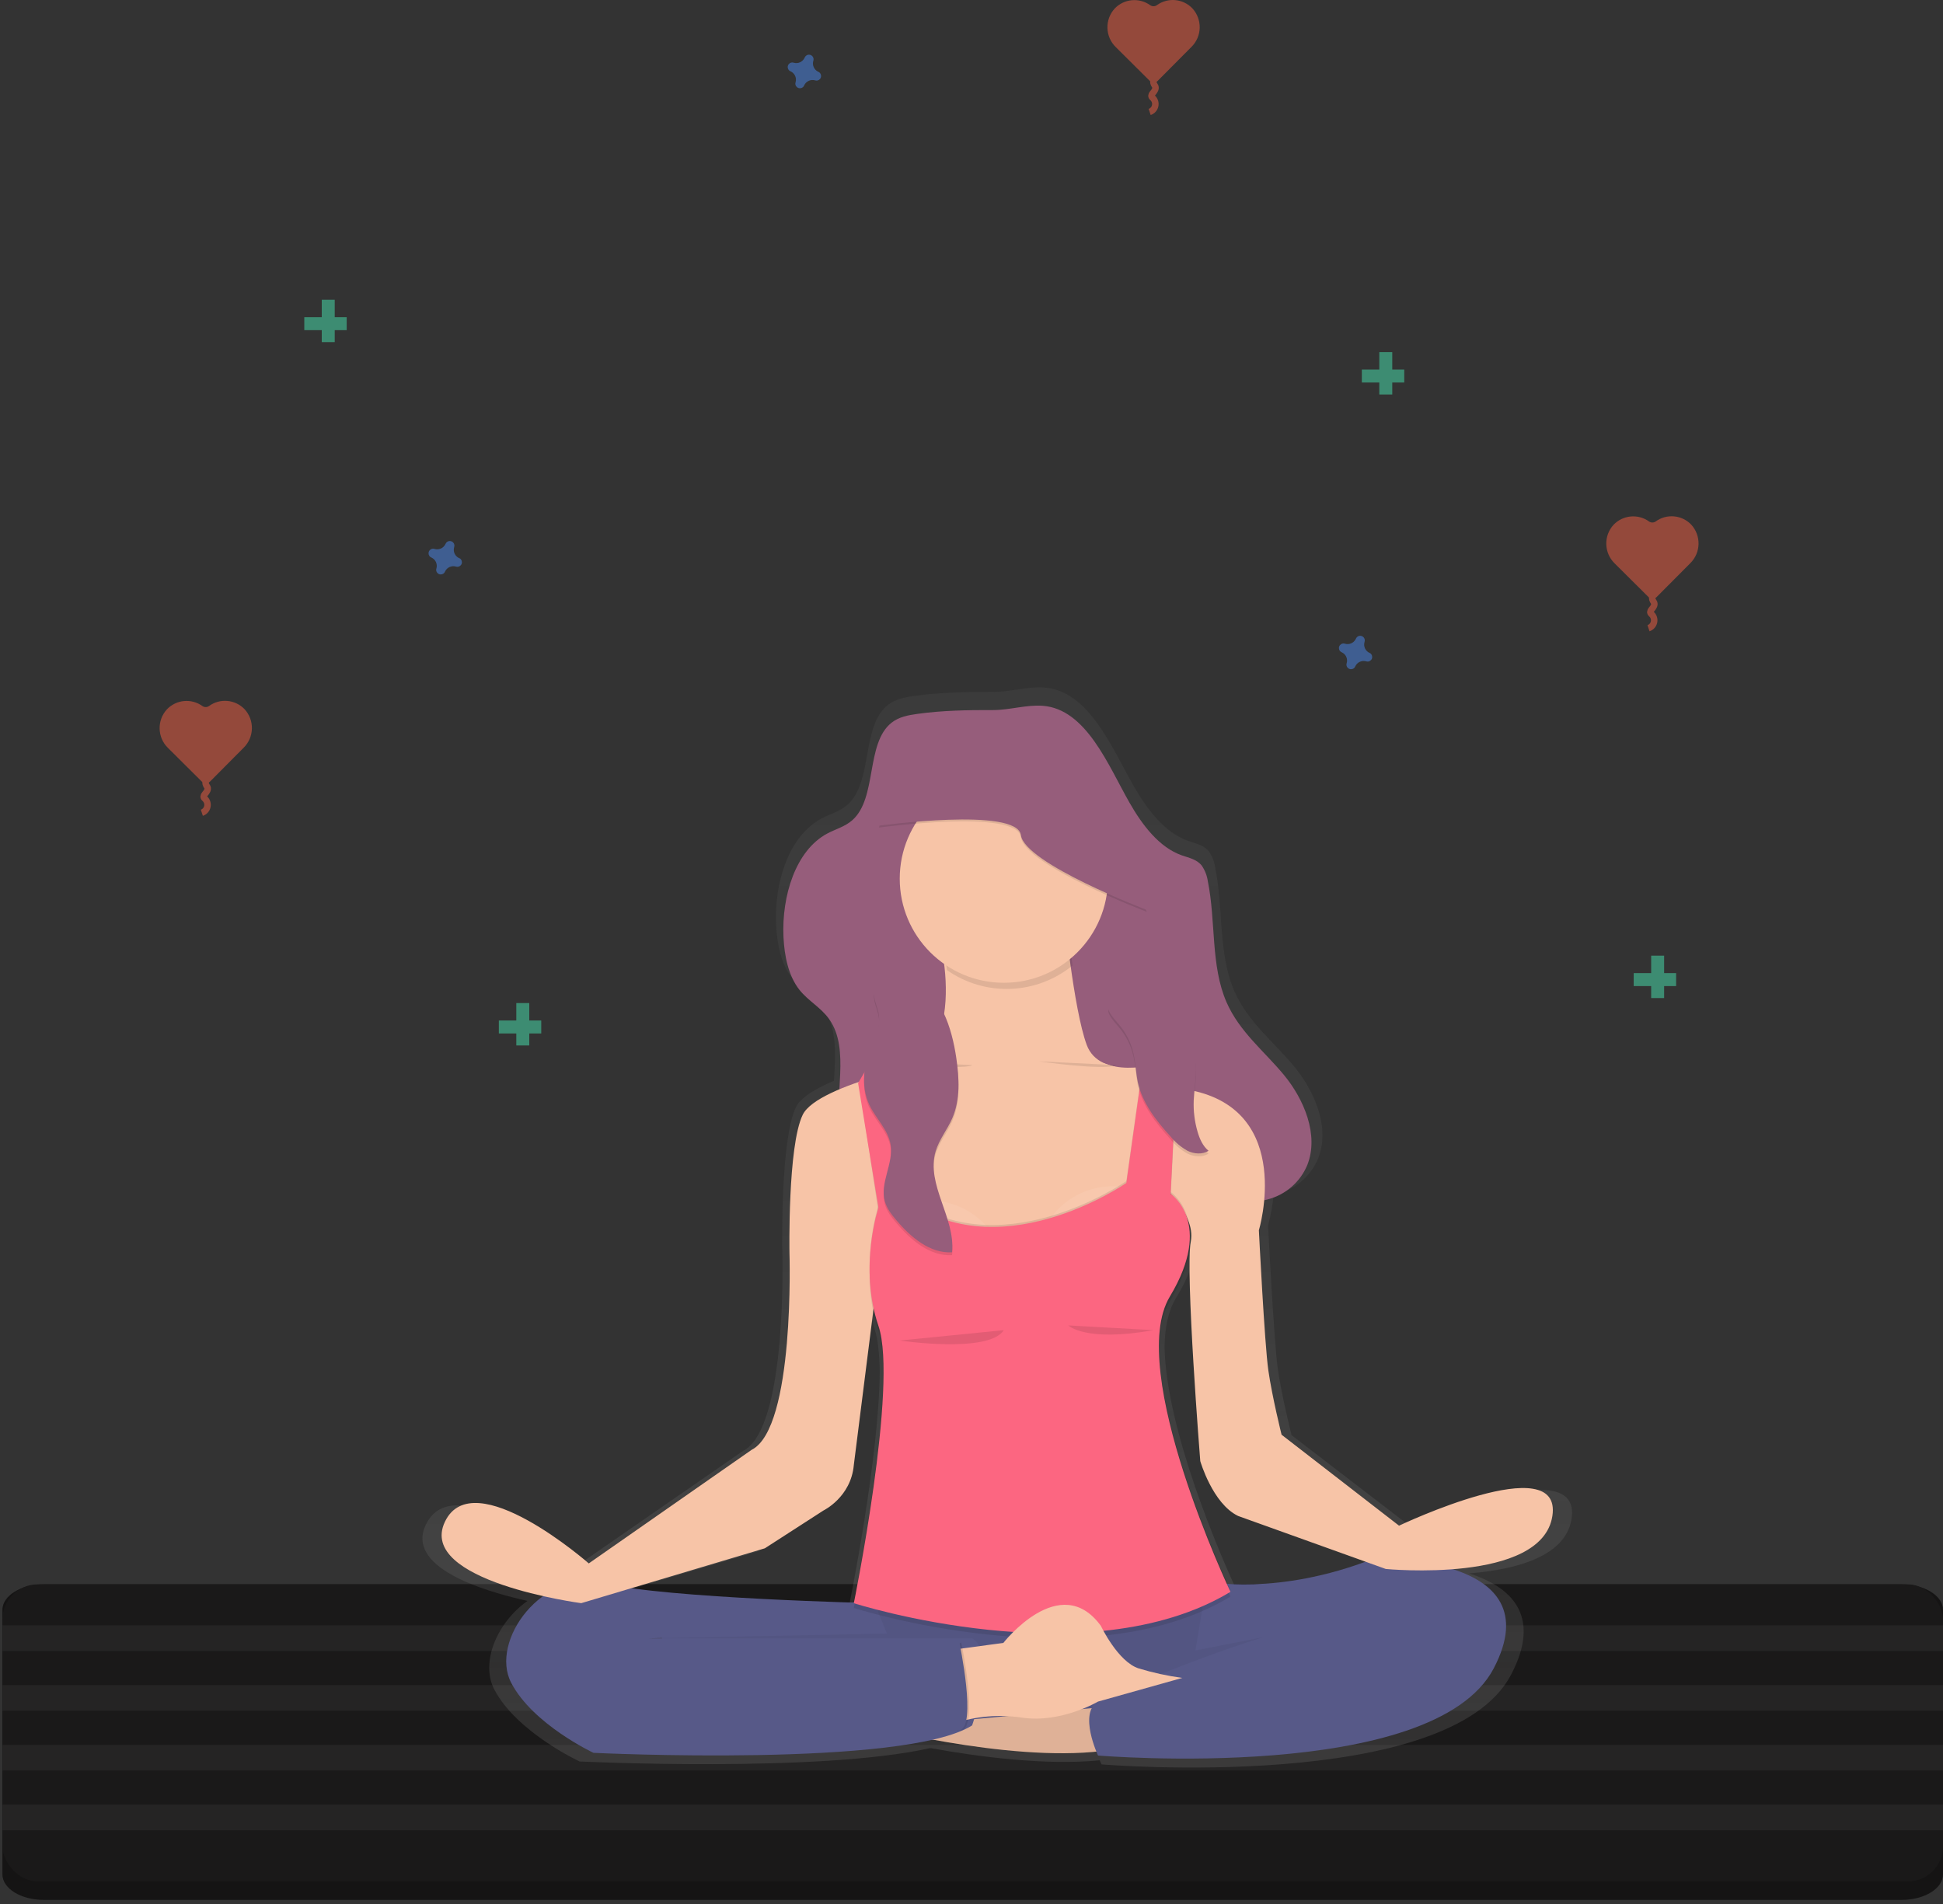 <?xml version="1.0" encoding="UTF-8"?>
<svg width="150px" height="147px" viewBox="0 0 150 147" version="1.1" xmlns="http://www.w3.org/2000/svg" xmlns:xlink="http://www.w3.org/1999/xlink">
    <rect x="0" y="0" width="150" height="147" fill="#333333" stroke="none"/>
    <!-- Generator: Sketch 58 (84663) - https://sketch.com -->
    <title>yoga_icon@2x</title>
    <desc>Created with Sketch.</desc>
    <defs>
        <linearGradient x1="50%" y1="99.986%" x2="50%" y2="0.011%" id="linearGradient-1">
            <stop stop-color="#808080" stop-opacity="0.25" offset="0%"></stop>
            <stop stop-color="#808080" stop-opacity="0.12" offset="54%"></stop>
            <stop stop-color="#808080" stop-opacity="0.1" offset="100%"></stop>
        </linearGradient>
    </defs>
    <g id="Web-App" stroke="none" stroke-width="1" fill="none" fill-rule="evenodd">
        <g id="4-benefits" transform="translate(-657, -1158)">
            <g id="yoga_icon" transform="translate(657, 1158)">
                <path d="M146.819,122.322 L3.366,122.322 C1.61,122.322 0.187,123.206 0.187,124.296 L0.187,144.707 C0.187,145.797 1.61,146.68 3.366,146.68 L146.819,146.68 C148.575,146.68 150,145.797 150,144.707 L150,124.296 C150,123.206 148.575,122.322 146.819,122.322 Z" id="Path" fill="#1A1919" fill-rule="nonzero"></path>
                <path d="M146.819,122.322 L3.366,122.322 C1.61,122.322 0.187,123.206 0.187,124.296 L0.187,144.707 C0.187,145.797 1.61,146.68 3.366,146.68 L146.819,146.68 C148.575,146.68 150,145.797 150,144.707 L150,124.296 C150,123.206 148.575,122.322 146.819,122.322 Z" id="Path" fill="#000000" fill-rule="nonzero" opacity="0.2"></path>
                <rect id="Rectangle" fill="#1A1919" fill-rule="nonzero" x="0.193" y="122.322" width="149.807" height="22.937" rx="2.713"></rect>
                <rect id="Rectangle" fill="#FFFFFF" fill-rule="nonzero" opacity="0.05" x="0.193" y="125.486" width="149.807" height="1.978"></rect>
                <rect id="Rectangle" fill="#FFFFFF" fill-rule="nonzero" opacity="0.05" x="0.193" y="130.099" width="149.807" height="1.978"></rect>
                <rect id="Rectangle" fill="#FFFFFF" fill-rule="nonzero" opacity="0.05" x="0.193" y="134.713" width="149.807" height="1.978"></rect>
                <rect id="Rectangle" fill="#FFFFFF" fill-rule="nonzero" opacity="0.05" x="0.193" y="139.327" width="149.807" height="1.978"></rect>
                <g id="Group" opacity="0.5" transform="translate(123.813, 39.859)">
                    <path d="M3.493,0.401 C2.644,-0.207 1.479,-0.098 0.757,0.655 C-0.028,1.509 0.01,2.833 0.841,3.641 L3.456,6.241 C3.627,6.411 3.904,6.411 4.074,6.241 L6.674,3.626 C7.501,2.813 7.532,1.49 6.743,0.639 C6.019,-0.11 4.853,-0.213 4.009,0.399 C3.855,0.51 3.648,0.511 3.493,0.401 Z" id="Path" fill="#F55F44" fill-rule="nonzero"></path>
                    <path d="M3.784,6.139 C3.723,6.252 3.723,6.389 3.784,6.503 C3.821,6.557 3.855,6.614 3.886,6.672 C3.953,6.84 3.836,7.022 3.716,7.159 C3.641,7.246 3.558,7.361 3.607,7.467 C3.63,7.505 3.66,7.539 3.695,7.567 C3.858,7.724 3.927,7.954 3.876,8.174 C3.826,8.394 3.665,8.571 3.451,8.642" id="Path" stroke="#F55F44" stroke-width="0.5"></path>
                </g>
                <g id="Group" opacity="0.5" transform="translate(12.131, 54.108)">
                    <path d="M3.493,0.401 C2.644,-0.207 1.479,-0.098 0.757,0.655 C-0.028,1.509 0.01,2.833 0.841,3.641 L3.456,6.241 C3.627,6.411 3.904,6.411 4.074,6.241 L6.674,3.626 C7.501,2.813 7.532,1.49 6.743,0.639 C6.019,-0.11 4.853,-0.213 4.009,0.399 C3.855,0.51 3.648,0.511 3.493,0.401 Z" id="Path" fill="#F55F44" fill-rule="nonzero"></path>
                    <path d="M3.784,6.139 C3.723,6.252 3.723,6.389 3.784,6.503 C3.821,6.557 3.855,6.614 3.886,6.672 C3.953,6.84 3.836,7.022 3.716,7.159 C3.641,7.246 3.558,7.361 3.607,7.467 C3.63,7.505 3.66,7.539 3.695,7.567 C3.858,7.724 3.927,7.954 3.876,8.174 C3.826,8.394 3.665,8.571 3.451,8.642" id="Path" stroke="#F55F44" stroke-width="0.5"></path>
                </g>
                <g id="Group" opacity="0.5" transform="translate(85.302, 0)">
                    <path d="M3.493,0.401 C2.644,-0.207 1.479,-0.098 0.757,0.655 C-0.028,1.509 0.01,2.833 0.841,3.641 L3.456,6.241 C3.627,6.411 3.904,6.411 4.074,6.241 L6.674,3.626 C7.501,2.813 7.532,1.49 6.743,0.639 C6.019,-0.11 4.853,-0.213 4.009,0.399 C3.855,0.51 3.648,0.511 3.493,0.401 L3.493,0.401 Z" id="Path" fill="#F55F44" fill-rule="nonzero"></path>
                    <path d="M3.784,6.139 C3.723,6.252 3.723,6.389 3.784,6.503 C3.821,6.557 3.855,6.614 3.886,6.672 C3.953,6.84 3.836,7.022 3.716,7.159 C3.641,7.246 3.558,7.352 3.607,7.467 C3.63,7.505 3.66,7.539 3.695,7.567 C3.858,7.724 3.927,7.954 3.876,8.174 C3.826,8.394 3.665,8.571 3.451,8.642" id="Path" stroke="#F55F44" stroke-width="0.5"></path>
                </g>
                <g id="Group" opacity="0.5" transform="translate(105.135, 27.15)" fill="#47E6B1" fill-rule="nonzero">
                    <rect id="Rectangle" x="1.348" y="0.035" width="1" height="3.273"></rect>
                    <rect id="Rectangle" transform="translate(1.637, 1.671) rotate(90) translate(-1.637, -1.671) " x="1.348" y="0.035" width="1" height="3.273"></rect>
                </g>
                <g id="Group" opacity="0.5" transform="translate(38.511, 77.407)" fill="#47E6B1" fill-rule="nonzero">
                    <rect id="Rectangle" x="1.348" y="0.035" width="1" height="3.273"></rect>
                    <rect id="Rectangle" transform="translate(1.637, 1.671) rotate(90) translate(-1.637, -1.671) " x="1.348" y="0.035" width="1" height="3.273"></rect>
                </g>
                <g id="Group" opacity="0.5" transform="translate(23.492, 23.107)" fill="#47E6B1" fill-rule="nonzero">
                    <rect id="Rectangle" x="1.348" y="0.035" width="1" height="3.273"></rect>
                    <rect id="Rectangle" transform="translate(1.637, 1.671) rotate(90) translate(-1.637, -1.671) " x="1.348" y="0.035" width="1" height="3.273"></rect>
                </g>
                <g id="Group" opacity="0.5" transform="translate(126.123, 73.748)" fill="#47E6B1" fill-rule="nonzero">
                    <rect id="Rectangle" x="1.348" y="0.035" width="1" height="3.273"></rect>
                    <rect id="Rectangle" transform="translate(1.637, 1.671) rotate(90) translate(-1.637, -1.671) " x="1.348" y="0.035" width="1" height="3.273"></rect>
                </g>
                <path d="M105.73,50.409 C105.404,50.262 105.239,49.895 105.345,49.554 C105.354,49.529 105.36,49.502 105.36,49.475 L105.36,49.475 C105.375,49.314 105.279,49.164 105.128,49.109 C104.976,49.054 104.806,49.109 104.715,49.242 L104.715,49.242 C104.7,49.264 104.687,49.287 104.677,49.311 C104.529,49.637 104.163,49.802 103.822,49.696 C103.796,49.688 103.769,49.683 103.743,49.681 L103.743,49.681 C103.586,49.671 103.442,49.765 103.387,49.912 C103.333,50.059 103.382,50.224 103.508,50.318 L103.508,50.318 C103.529,50.334 103.553,50.347 103.577,50.357 C103.903,50.503 104.069,50.87 103.962,51.212 C103.954,51.238 103.949,51.264 103.947,51.291 L103.947,51.291 C103.937,51.447 104.031,51.592 104.178,51.646 C104.325,51.7 104.49,51.651 104.584,51.526 L104.584,51.526 C104.6,51.504 104.613,51.481 104.623,51.456 C104.767,51.127 105.135,50.957 105.479,51.062 C105.504,51.07 105.53,51.075 105.556,51.077 L105.556,51.077 C105.713,51.087 105.857,50.993 105.912,50.846 C105.966,50.699 105.917,50.534 105.791,50.44 L105.791,50.44 C105.772,50.427 105.751,50.417 105.73,50.409 L105.73,50.409 Z" id="Path" fill="#4D8AF0" fill-rule="nonzero" opacity="0.5"></path>
                <path d="M35.447,43.092 C35.122,42.945 34.957,42.578 35.062,42.237 C35.072,42.212 35.077,42.185 35.078,42.158 L35.078,42.158 C35.093,41.997 34.997,41.847 34.845,41.792 C34.693,41.737 34.524,41.792 34.433,41.925 L34.433,41.925 C34.418,41.947 34.405,41.97 34.394,41.994 C34.247,42.32 33.88,42.485 33.539,42.379 C33.513,42.371 33.487,42.366 33.46,42.364 L33.46,42.364 C33.304,42.354 33.159,42.448 33.105,42.595 C33.051,42.742 33.1,42.907 33.225,43.001 L33.225,43.001 C33.247,43.017 33.27,43.03 33.295,43.04 C33.625,43.183 33.794,43.551 33.689,43.895 C33.681,43.92 33.676,43.947 33.674,43.974 L33.674,43.974 C33.664,44.13 33.758,44.275 33.905,44.329 C34.052,44.383 34.217,44.334 34.311,44.209 L34.311,44.209 C34.327,44.187 34.34,44.164 34.35,44.139 C34.494,43.81 34.862,43.64 35.207,43.745 C35.232,43.753 35.258,43.758 35.284,43.76 L35.284,43.76 C35.44,43.77 35.585,43.676 35.639,43.529 C35.693,43.382 35.644,43.216 35.519,43.123 L35.519,43.123 C35.496,43.109 35.472,43.099 35.447,43.092 Z" id="Path" fill="#4D8AF0" fill-rule="nonzero" opacity="0.5"></path>
                <path d="M63.175,5.544 C62.85,5.396 62.685,5.03 62.79,4.689 C62.8,4.664 62.805,4.637 62.806,4.61 L62.806,4.61 C62.82,4.449 62.725,4.299 62.573,4.244 C62.421,4.189 62.252,4.244 62.16,4.377 L62.16,4.377 C62.145,4.399 62.132,4.422 62.122,4.446 C61.978,4.775 61.611,4.945 61.267,4.841 C61.241,4.833 61.215,4.828 61.188,4.825 L61.188,4.825 C61.032,4.815 60.887,4.909 60.833,5.056 C60.779,5.204 60.828,5.369 60.953,5.463 L60.953,5.463 C60.975,5.478 60.998,5.491 61.022,5.501 C61.352,5.644 61.522,6.012 61.417,6.356 C61.409,6.382 61.404,6.408 61.402,6.435 L61.402,6.435 C61.392,6.592 61.486,6.736 61.633,6.79 C61.78,6.845 61.945,6.796 62.039,6.67 L62.039,6.67 C62.055,6.649 62.068,6.625 62.078,6.601 C62.222,6.271 62.59,6.102 62.935,6.206 C62.96,6.214 62.985,6.219 63.012,6.221 L63.012,6.221 C63.168,6.232 63.313,6.138 63.367,5.99 C63.421,5.843 63.372,5.678 63.246,5.584 L63.246,5.584 C63.225,5.567 63.201,5.554 63.175,5.544 Z" id="Path" fill="#4D8AF0" fill-rule="nonzero" opacity="0.5"></path>
                <path d="M109.078,117.999 L99.709,110.804 C99.709,110.804 98.954,107.807 98.651,105.709 C98.349,103.61 97.895,94.617 97.895,94.617 C98.11,93.839 98.252,93.042 98.32,92.237 C98.413,92.218 98.513,92.195 98.599,92.17 C100.02,91.809 101.189,90.801 101.755,89.449 C102.718,87.054 101.474,84.223 99.899,82.325 C98.324,80.426 96.341,78.901 95.305,76.548 C94.026,73.65 94.463,70.144 93.811,66.97 C93.748,66.526 93.583,66.102 93.329,65.732 C92.923,65.23 92.289,65.122 91.725,64.922 C89.938,64.286 88.598,62.551 87.553,60.739 C85.86,57.803 84.108,53.336 80.621,53.082 C79.325,52.987 77.973,53.424 76.662,53.42 C74.63,53.42 72.618,53.445 70.604,53.725 C69.884,53.823 69.139,53.958 68.538,54.431 C66.476,56.064 67.409,60.375 65.422,62.134 C64.831,62.653 64.074,62.842 63.406,63.2 C60.888,64.548 59.769,68.143 59.917,71.376 C59.988,72.893 60.302,74.47 61.198,75.578 C61.908,76.463 62.917,76.972 63.58,77.908 C64.644,79.413 64.5,81.414 64.384,83.447 C62.96,84.044 61.816,84.73 61.456,85.467 C60.235,87.945 60.393,96.418 60.393,96.418 C60.393,96.418 60.845,110.282 57.368,112.015 L44.366,121.007 C44.366,121.007 35.143,112.989 32.875,117.711 C31.325,120.94 36.986,122.767 40.721,123.599 C38.366,125.27 37.063,128.359 38.166,130.45 C39.899,133.748 44.744,135.996 44.744,135.996 C44.744,135.996 63.22,136.887 71.759,134.973 L71.9,134.973 C75.526,135.63 80.728,136.321 84.901,135.905 C84.982,136.098 85.038,136.221 85.038,136.221 C85.038,136.221 111.803,138.47 116.638,129.327 C119.118,124.637 116.53,122.472 113.418,121.475 C116.902,121.198 120.868,120.223 121.325,117.26 C122.157,111.853 109.078,117.999 109.078,117.999 Z M106.383,120.866 C101.484,122.65 97.51,122.75 95.392,122.617 C94.352,120.349 90.015,110.526 89.902,103.951 C89.931,102.483 90.191,101.201 90.778,100.238 C92.037,98.164 92.411,96.537 92.368,95.303 C92.368,95.212 92.368,95.122 92.368,95.033 C92.375,94.656 92.338,94.28 92.261,93.911 C92.468,94.419 92.529,94.975 92.438,95.517 C91.985,97.839 93.194,112.902 93.194,112.902 C93.194,112.902 94.177,116.276 96.218,117.248 L106.383,120.866 Z M58.421,119.798 L63.123,116.8 C63.123,116.8 65.316,115.75 65.544,113.203 L67.094,101.028 C67.199,101.549 67.337,102.064 67.508,102.568 C67.781,103.367 67.893,104.538 67.916,105.932 C67.856,112.727 65.544,124.001 65.544,124.001 L65.571,124.001 C65.571,124.034 65.559,124.061 65.555,124.082 L65.392,124.092 C61.589,123.976 52.725,123.645 47.765,122.958 L58.421,119.798 Z M50.222,126.893 L50.222,126.917 L49.067,126.917 L50.222,126.893 Z" id="Shape" fill="url(#linearGradient-1)" fill-rule="nonzero"></path>
                <path d="M87.193,61.962 C88.202,63.73 89.503,65.428 91.236,66.039 C91.781,66.231 92.392,66.341 92.777,66.832 C93.024,67.193 93.184,67.606 93.245,68.039 C93.874,71.132 93.453,74.549 94.689,77.378 C95.69,79.668 97.606,81.158 99.129,83.004 C100.652,84.851 101.846,87.612 100.924,89.946 C100.379,91.261 99.249,92.243 97.872,92.599 C96.597,92.946 95.266,92.802 93.972,92.573 C92.266,92.27 90.53,91.802 89.108,90.647 C86.65,88.648 85.61,85.063 84.323,81.872 C83.719,80.378 82.916,78.813 81.587,78.279 C80.066,77.667 78.354,78.689 77.366,80.189 C76.379,81.689 75.942,83.574 75.462,85.388 C74.923,87.437 74.241,89.563 72.822,90.903 C71.566,92.128 69.708,92.499 68.078,91.85 C66.499,91.194 65.251,89.528 64.887,87.597 C64.329,84.622 65.669,81.05 64.022,78.697 C63.383,77.786 62.407,77.289 61.721,76.427 C60.865,75.347 60.553,73.808 60.485,72.331 C60.341,69.177 61.421,65.663 63.857,64.358 C64.508,64.009 65.234,63.826 65.806,63.318 C67.731,61.606 66.822,57.402 68.815,55.808 C69.393,55.344 70.117,55.215 70.814,55.117 C72.766,54.847 74.705,54.816 76.668,54.822 C77.936,54.822 79.244,54.399 80.496,54.491 C83.865,54.743 85.558,59.099 87.193,61.962 Z" id="Path" fill="#965D7B" fill-rule="nonzero"></path>
                <polygon id="Path" fill="#575988" fill-rule="nonzero" points="51.046 125.709 51.784 134.445 103.367 134.137 102.383 124.6 84.944 122.571 54.362 124.417"></polygon>
                <polygon id="Path" fill="#000000" fill-rule="nonzero" opacity="0.05" points="51.046 125.709 51.784 134.445 103.367 134.137 102.383 124.6 84.944 122.571 54.362 124.417"></polygon>
                <path d="M84.988,131.813 L67.816,133.421 C67.816,133.421 79.581,136.417 86.449,134.961 L84.988,131.813 Z" id="Path" fill="#F7C4A7" fill-rule="nonzero"></path>
                <path d="M84.988,131.813 L67.816,133.421 C67.816,133.421 79.581,136.417 86.449,134.961 L84.988,131.813 Z" id="Path" fill="#000000" fill-rule="nonzero" opacity="0.1"></path>
                <path d="M71.908,70.286 C71.908,70.286 75.27,79.128 70.3,83.074 C65.33,87.019 69.424,98.055 69.424,98.055 L88.569,97.177 C88.569,97.177 90.468,84.755 89.445,82.125 C89.445,82.125 84.915,83.44 83.892,80.663 C82.87,77.886 82.138,70.286 82.138,70.286 L71.908,70.286 Z" id="Path" fill="#F7C4A7" fill-rule="nonzero"></path>
                <path d="M67.523,123.776 C67.523,123.776 51.374,123.41 46.625,122.236 C41.877,121.061 37.783,126.699 39.464,129.922 C41.145,133.146 45.818,135.329 45.818,135.329 C45.818,135.329 69.861,136.498 75.048,133.211 C75.048,133.211 77.022,127.585 75.048,126.489 L49.985,126.489 L68.47,126.123 L67.523,123.776 Z" id="Path" fill="#575988" fill-rule="nonzero"></path>
                <path d="M93.171,122.095 C93.171,122.095 98.58,123.264 106.032,120.341 C106.032,120.341 119.99,119.904 115.313,128.813 C110.636,137.723 84.768,135.537 84.768,135.537 C84.768,135.537 83.228,132.248 84.768,131.372 C86.309,130.496 99.676,124.868 103.841,125.16 L92.288,127.425 L93.171,122.095 Z" id="Path" fill="#575988" fill-rule="nonzero"></path>
                <path d="M82.8,74.54 C82.521,72.458 82.358,70.762 82.358,70.762 L72.127,70.762 C72.6,72.102 72.928,73.488 73.105,74.898 C76.053,76.962 80.013,76.816 82.8,74.54 L82.8,74.54 Z" id="Path" fill="#000000" fill-rule="nonzero" opacity="0.1"></path>
                <circle id="Oval" fill="#F7C4A7" fill-rule="nonzero" cx="77.497" cy="67.839" r="8.037"></circle>
                <path d="M72.784,81.832 C72.784,81.832 63.139,83.659 61.97,86.068 C60.801,88.477 60.947,96.737 60.947,96.737 C60.947,96.737 61.384,110.255 58.024,111.936 L45.454,120.705 C45.454,120.705 36.541,112.887 34.348,117.489 C32.155,122.091 44.871,123.774 44.871,123.774 L59.047,119.538 L63.578,116.615 C63.578,116.615 65.696,115.592 65.915,113.107 L67.816,98.055 L75.416,95.861 L87.691,95.861 L89.336,91.167 C89.336,91.167 92.368,93.597 91.929,95.861 C91.49,98.126 92.661,112.806 92.661,112.806 C92.661,112.806 93.61,116.093 95.584,117.042 L106.983,121.134 C106.983,121.134 119.039,122.303 119.844,117.042 C120.649,111.782 108.006,117.791 108.006,117.791 L98.938,110.769 C98.938,110.769 98.209,107.846 97.916,105.799 C97.623,103.752 97.186,94.985 97.186,94.985 C97.186,94.985 99.963,85.777 91.924,84.171 L81.547,80.956 L72.784,81.832 Z" id="Path" fill="#F7C4A7" fill-rule="nonzero"></path>
                <path d="M66.318,83.696 L67.816,93.597 C67.816,93.597 66.275,98.201 67.816,102.732 C69.356,107.263 65.915,124.146 65.915,124.146 C65.915,124.146 83.965,129.922 94.991,123.268 C94.991,123.268 86.881,106.169 90.314,100.469 C93.747,94.77 90.372,92.54 90.372,92.54 L90.899,82.055 L88.415,81.323 L86.954,91.7 C86.954,91.7 76.87,98.715 69.416,92.578 L67.808,81.323 L66.318,83.696 Z" id="Path" fill="#000000" fill-rule="nonzero" opacity="0.1"></path>
                <path d="M76.743,95.455 C75.124,92.87 71.807,91.938 69.079,93.3 C71.526,95.139 74.226,95.63 76.743,95.455 Z" id="Path" fill="#FFFFFF" fill-rule="nonzero" opacity="0.07"></path>
                <path d="M80.884,94.367 C82.5,91.783 85.815,90.85 88.54,92.212 C86.099,94.044 83.401,94.533 80.884,94.367 Z" id="Path" fill="#FFFFFF" fill-rule="nonzero" opacity="0.07"></path>
                <path d="M66.318,83.696 L67.816,93.085 C67.816,93.085 66.275,97.689 67.816,102.22 C69.356,106.75 65.915,123.63 65.915,123.63 C65.915,123.63 83.965,129.406 94.991,122.754 C94.991,122.754 86.881,105.655 90.314,99.955 C93.747,94.255 90.372,92.026 90.372,92.026 L90.899,81.539 L88.415,80.809 L86.954,91.186 C86.954,91.186 76.87,98.201 69.416,92.062 L67.808,80.809 L66.318,83.696 Z" id="Path" fill="#000000" fill-rule="nonzero" opacity="0.1"></path>
                <path d="M66.245,83.623 L67.816,93.231 C67.816,93.231 66.275,97.835 67.816,102.366 C69.356,106.897 65.915,123.776 65.915,123.776 C65.915,123.776 83.965,129.553 94.991,122.9 C94.991,122.9 86.881,105.799 90.314,100.099 C93.747,94.4 90.372,92.172 90.372,92.172 L90.899,81.685 L88.415,80.956 L86.954,91.332 C86.954,91.332 76.87,98.347 69.416,92.209 L67.808,80.956 L66.245,83.623 Z" id="Path" fill="#FC6681" fill-rule="nonzero"></path>
                <path d="M73.662,127.356 L77.461,126.841 C77.461,126.841 81.845,121.215 84.988,125.526 C84.988,125.526 86.303,128.303 87.911,128.813 C89.01,129.146 90.134,129.391 91.273,129.545 L84.768,131.372 C84.768,131.372 81.918,133.053 78.922,132.614 C77.159,132.345 75.356,132.495 73.662,133.053 L73.662,127.356 Z" id="Path" fill="#F7C4A7" fill-rule="nonzero"></path>
                <path d="M69.46,103.498 C69.46,103.498 76.329,104.521 77.497,102.695" id="Path" fill="#000000" fill-rule="nonzero" opacity="0.1"></path>
                <path d="M82.467,102.329 C82.467,102.329 83.782,103.644 89.043,102.695" id="Path" fill="#000000" fill-rule="nonzero" opacity="0.1"></path>
                <path d="M69.092,81.942 C69.092,81.942 74.135,82.673 75.085,82.234" id="Path" fill="#000000" fill-rule="nonzero" opacity="0.1"></path>
                <path d="M80.201,81.942 C80.201,81.942 85.244,82.673 86.193,82.234" id="Path" fill="#000000" fill-rule="nonzero" opacity="0.1"></path>
                <path d="M74.209,126.809 C74.209,126.809 75.599,133.356 74.209,133.587 C72.818,133.818 70.849,132.508 70.849,132.362 C70.849,132.216 71.725,128.051 71.725,128.051 L74.209,126.809 Z" id="Path" fill="#000000" fill-rule="nonzero" opacity="0.1"></path>
                <path d="M74.064,126.809 C74.064,126.809 75.453,133.356 74.064,133.587 C72.676,133.818 70.702,132.508 70.702,132.362 C70.702,132.216 71.578,128.051 71.578,128.051 L74.064,126.809 Z" id="Path" fill="#575988" fill-rule="nonzero"></path>
                <path d="M67.28,80.983 C66.666,82.406 66.449,84.085 67.099,85.49 C67.596,86.563 68.569,87.431 68.755,88.598 C68.99,90.064 67.904,91.55 68.311,92.977 C68.465,93.522 68.825,93.984 69.191,94.417 C70.304,95.732 71.782,97.007 73.5,96.905 C73.773,94.252 71.478,91.677 72.229,89.118 C72.499,88.202 73.13,87.439 73.512,86.565 C74.145,85.115 74.055,83.459 73.825,81.893 C73.492,79.621 72.649,76.837 70.396,75.774 C69.362,75.285 67.893,75.248 67.525,76.577 C67.323,77.286 67.795,77.952 67.858,78.645 C67.937,79.525 67.621,80.193 67.28,80.983 Z" id="Path" fill="#000000" fill-rule="nonzero" opacity="0.1"></path>
                <path d="M67.28,80.765 C66.666,82.188 66.449,83.865 67.099,85.273 C67.596,86.343 68.569,87.214 68.755,88.379 C68.99,89.844 67.904,91.331 68.311,92.757 C68.465,93.302 68.825,93.766 69.191,94.2 C70.304,95.513 71.782,96.788 73.5,96.685 C73.773,94.032 71.478,91.458 72.229,88.899 C72.499,87.982 73.13,87.22 73.512,86.345 C74.145,84.895 74.055,83.239 73.825,81.674 C73.492,79.402 72.649,76.617 70.396,75.555 C69.362,75.065 67.893,75.031 67.525,76.358 C67.323,77.066 67.795,77.732 67.858,78.426 C67.937,79.306 67.621,79.974 67.28,80.765 Z" id="Path" fill="#965D7B" fill-rule="nonzero"></path>
                <path d="M67.852,63.893 C67.852,63.893 78.52,62.432 78.813,64.623 C79.105,66.815 88.533,70.4 88.533,70.4 L86.193,64.623 L81.882,57.462 C81.882,57.462 73.987,56.884 73.625,57.462 C73.263,58.04 69.092,59.946 69.092,59.946 L67.852,63.893 Z" id="Path" fill="#000000" fill-rule="nonzero" opacity="0.1"></path>
                <path d="M67.852,63.747 C67.852,63.747 78.52,62.286 78.813,64.477 C79.105,66.668 88.533,70.254 88.533,70.254 L86.193,64.477 L81.882,57.316 C81.882,57.316 73.987,56.738 73.625,57.316 C73.263,57.893 69.092,59.8 69.092,59.8 L67.852,63.747 Z" id="Path" fill="#965D7B" fill-rule="nonzero"></path>
                <path d="M86.422,79.361 C86.941,79.983 87.308,80.717 87.493,81.504 C87.67,82.259 87.685,83.045 87.845,83.8 C88.203,85.408 89.268,86.759 90.377,87.976 C90.738,88.417 91.177,88.787 91.673,89.066 C92.182,89.316 92.829,89.368 93.298,89.066 C92.852,88.698 92.609,88.138 92.449,87.583 C92.224,86.808 92.124,86.001 92.153,85.194 C92.201,83.846 92.596,82.423 92.035,81.194 C91.712,80.484 91.109,79.945 90.495,79.461 C90.068,79.116 89.607,78.813 89.12,78.558 C88.211,78.106 87.171,77.908 86.168,77.807 C84.863,77.675 86.004,78.868 86.422,79.361 Z" id="Path" fill="#000000" fill-rule="nonzero" opacity="0.1"></path>
                <path d="M86.422,79.144 C86.942,79.764 87.309,80.497 87.493,81.285 C87.67,82.04 87.685,82.825 87.845,83.58 C88.203,85.188 89.268,86.54 90.377,87.757 C90.738,88.198 91.177,88.567 91.673,88.847 C92.182,89.097 92.829,89.149 93.298,88.847 C92.852,88.479 92.609,87.92 92.449,87.364 C92.224,86.588 92.124,85.782 92.153,84.974 C92.201,83.626 92.596,82.203 92.035,80.975 C91.712,80.266 91.109,79.727 90.495,79.242 C90.068,78.895 89.608,78.592 89.12,78.337 C88.211,77.884 87.171,77.686 86.168,77.586 C84.863,77.455 86.004,78.649 86.422,79.144 Z" id="Path" fill="#965D7B" fill-rule="nonzero"></path>
            </g>
        </g>
    </g>
</svg>